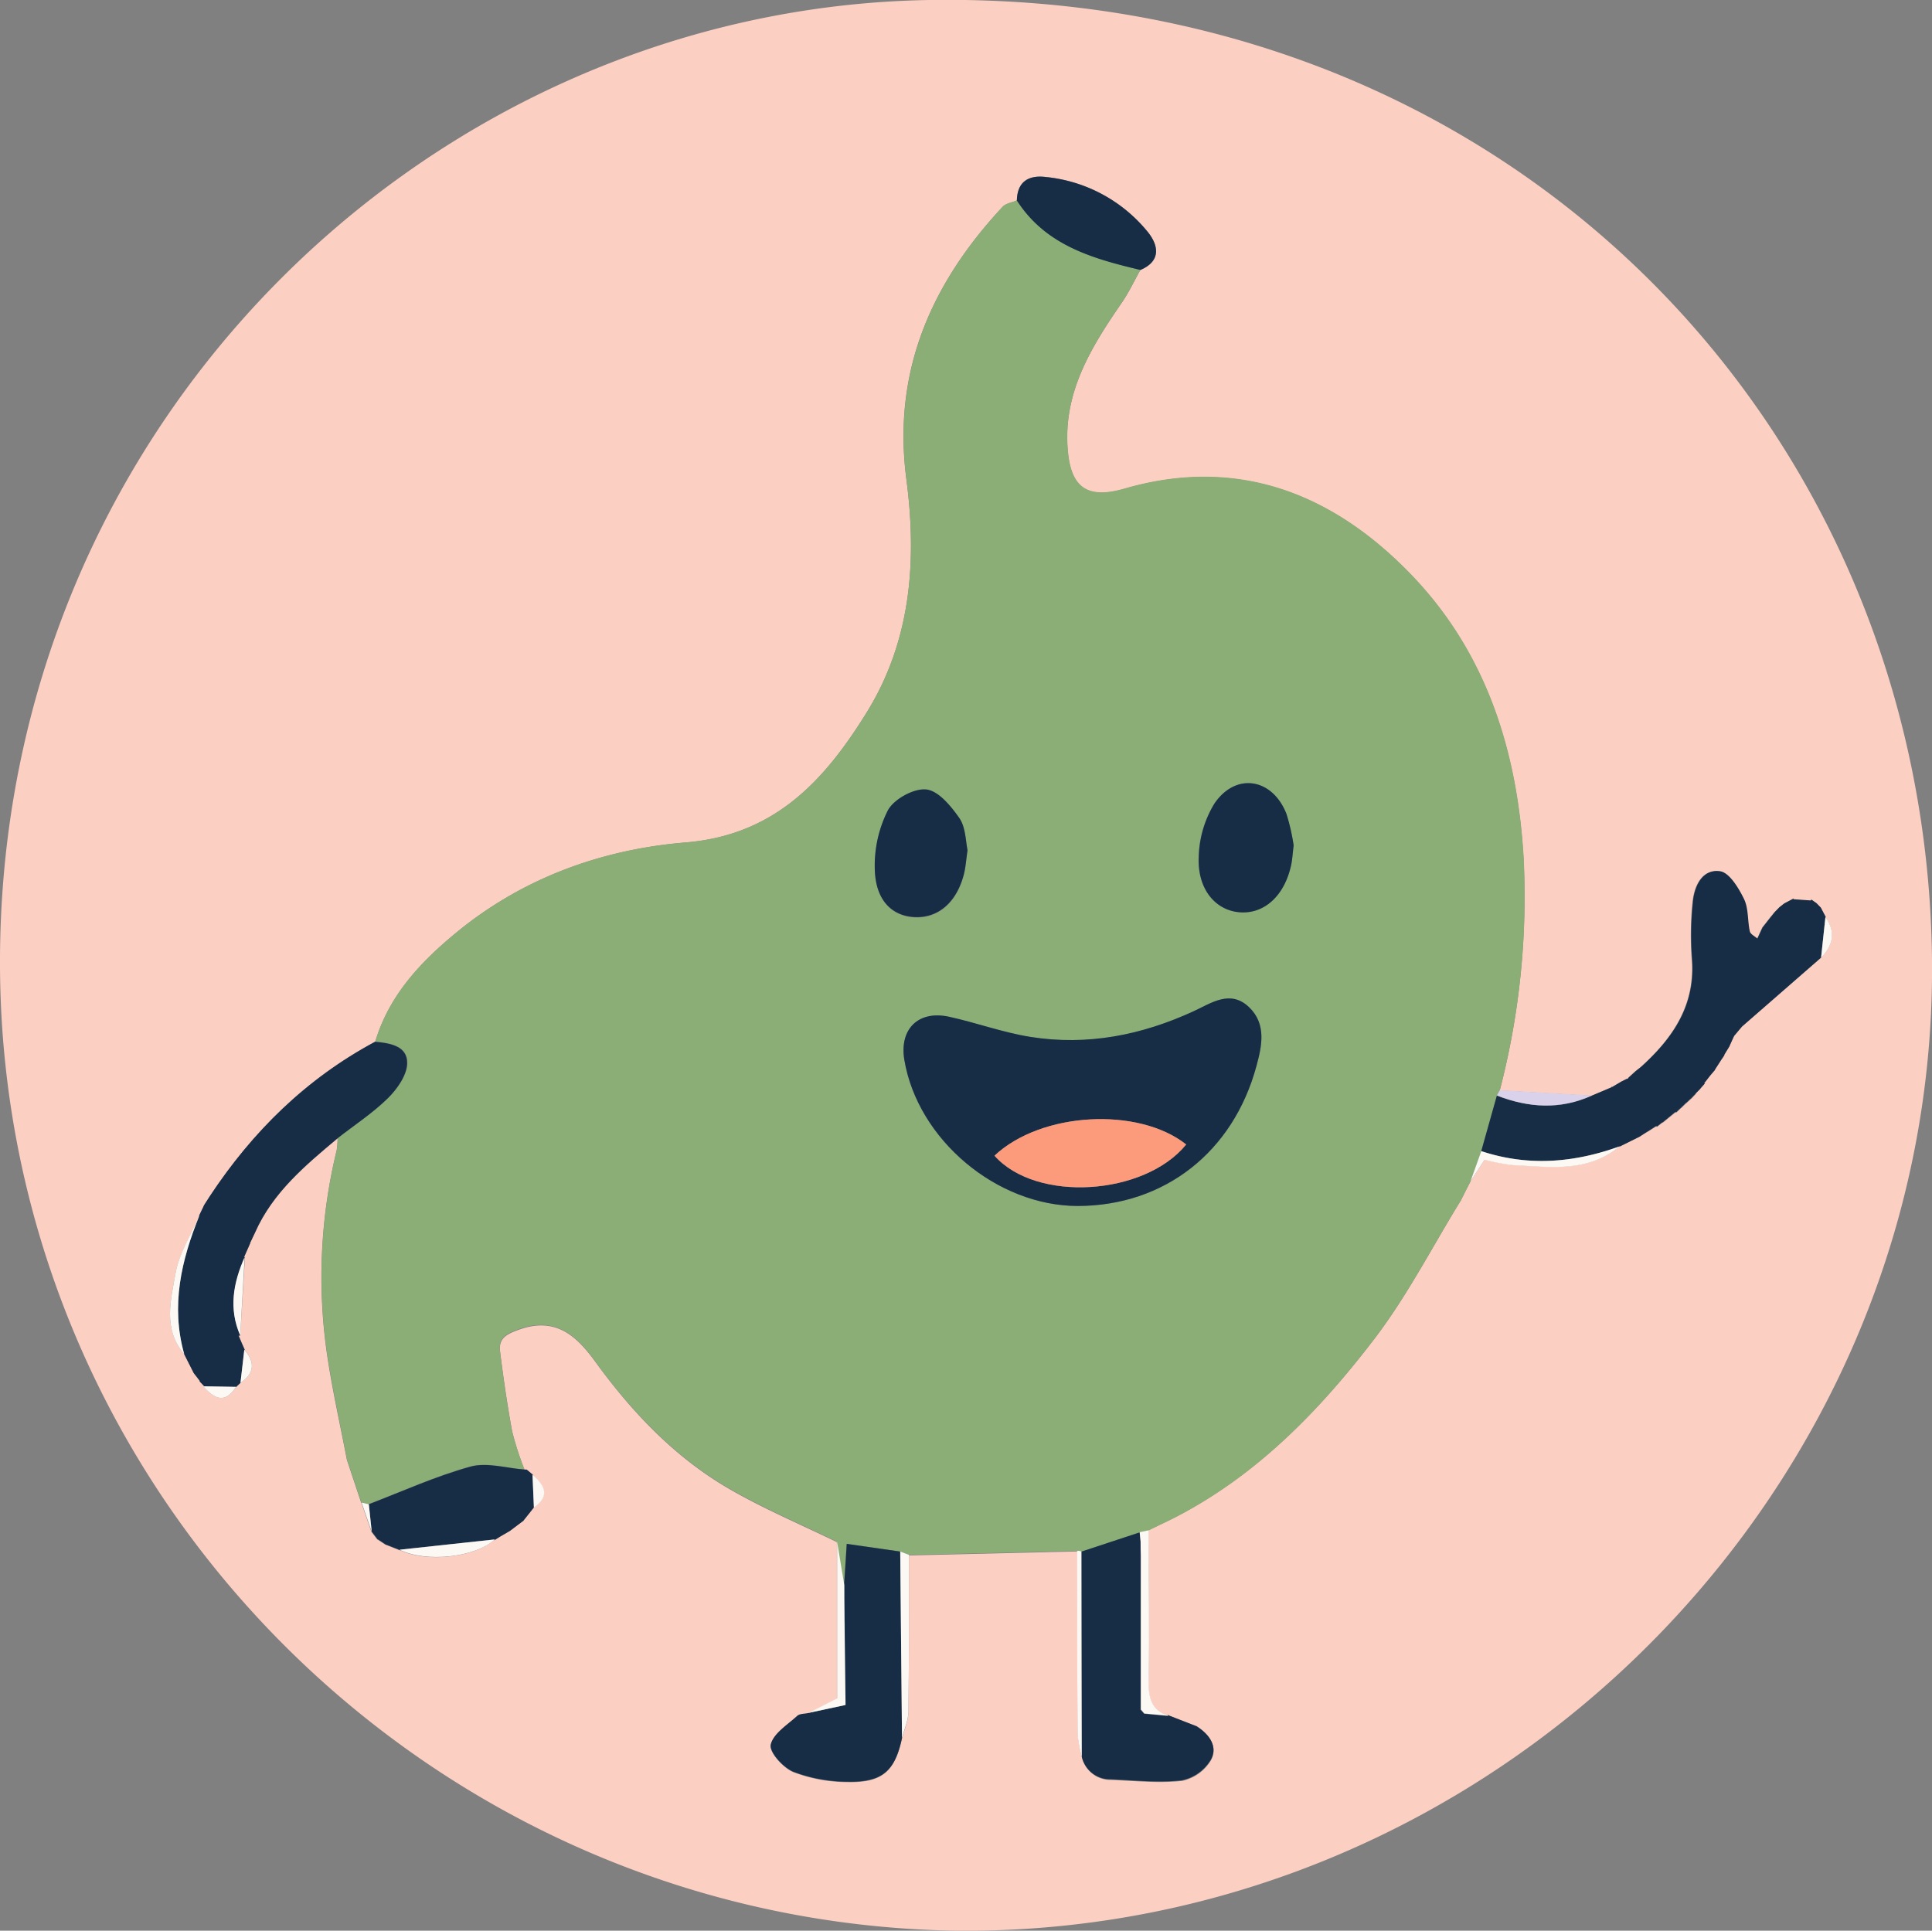 <svg xmlns="http://www.w3.org/2000/svg" viewBox="0 0 402.14 401.92"><rect x="0" y="0" width="402.14" height="401.92" fill="#808080" stroke="none"/><defs><style>.cls-1{fill:#fccfc3;}.cls-2{fill:#8bad76;}.cls-3{fill:#172d46;}.cls-4{fill:#fcf9f4;}.cls-5{fill:#dad1ea;}.cls-6{fill:#ba9bcc;}.cls-7{fill:#fc9b7c;}</style></defs><title>Asset 2</title><g id="Layer_2" data-name="Layer 2"><g id="Layer_1-2" data-name="Layer 1"><path class="cls-1" d="M199.25,401.92C90,400.36.44,311.06,0,201.13-.45,87.71,90.15,1.66,193.46,0,314.27-1.87,400.2,88.67,402.12,198.32,404.06,309.7,311.1,402.89,199.25,401.92ZM352.82,227.74l1.2-1.19-.21.18c.35-.41.71-.81,1.06-1.21h-.17l1.4-1.8-.1.13,1.06-1.27-.21.21,1.29-2-.08.1.91-1.33-.2.18,1.26-2.06-.11.18c.35-.73.69-1.47,1-2.21l-.09.12,1.74-2.07,16.45-14.31c2.5-2.59,3.13-5.38.91-8.47l.14.16L379,189l-.89-.91-1.26-.89.23.13-.17.2-3.65-.26.15-.19-2.09,1.08-1,.8L369.22,190l.09-.08-1,1.24.17-.21-1.7,2.16c-.35.77-.7,1.54-1.06,2.31-.55-.5-1.45-.91-1.59-1.51-.5-2.26-.27-4.82-1.24-6.8-1.11-2.26-3-5.44-4.95-5.71-3.68-.51-5.3,3-5.64,6.28a66.38,66.38,0,0,0-.18,12c.74,9.57-3.95,16.42-10.59,22.42l-1.26,1,.09-.07-1.44,1.31a.44.44,0,0,1-.44.3l-1.09.55,0,0-1.92,1.14-.1-.25.05.27-4.17,1.76,0,0L312.17,227a159.83,159.83,0,0,0,4.94-48.39c-1.29-22-7.61-42.35-23.06-58.58-16.33-17.17-36.31-25.13-60-18.27-8.52,2.47-11.46-.88-11.89-9.08C221.59,81.16,227.32,72,233.51,63c1.47-2.13,2.58-4.52,3.85-6.79,4.5-1.91,3.7-5.29,1.49-8a31.35,31.35,0,0,0-21.29-11.38c-3.48-.4-5.82,1-5.9,4.9-1,.44-2.34.61-3,1.36-14.9,16-22.95,34.32-20,56.71,2.22,17,1,33.68-8.37,48.69-8.73,14.06-19.06,25.37-37.58,26.9-17.39,1.43-33.8,7.34-47.61,18.66-7.49,6.15-14.1,13.14-17,22.81-14.3,7.67-25.49,18.67-34.38,32.12l-1.37,2.13.14-.18-1.07,2.22.14-.16c-1.72,4-4.23,7.84-5,12-1,5.61-2.69,11.69,1.79,16.89l-.09-.14,2.08,4.11-.08-.11c.47.61.93,1.22,1.4,1.82l-.19-.08,1.12,1.17-.28-.07c2.24,2.53,4.5,3.81,6.83.11l-.14.16,1.16-1.09-.1.1c2.92-2,3.07-4.31.8-6.91l.14.17c-.44-1-.87-2-1.3-3.05L50,278,51,261.68l-.23.06,1.33-3-.12.16,1.14-2.34c3.68-8.3,10.41-13.92,17.14-19.56a15.44,15.44,0,0,1-.19,2.47,111.45,111.45,0,0,0-2,42.5c1.08,7.36,2.73,14.63,4.13,21.94l1,3v0l2,6v-.1c.7,2,1.4,4.05,2.11,6.07l-.1-.12,1.33,1.75-.27-.05h.27l1.87,1.24-.2-.14,3.11,1.22-.19-.14c5.54,2.72,15.68,1.62,19.8-2.14l-.14.19,1.3-.81h0l2-1.17-.14.11,3-2.26-.2.2c.77-1,1.54-1.93,2.3-2.9h0c3.42-2.42,2.3-4.66-.29-6.83l.25.15L109.63,306l-.43,0a63.2,63.2,0,0,1-2.59-8c-1-5.5-1.82-11.05-2.51-16.61-.35-2.78,1.29-3.64,3.93-4.59,7.61-2.72,11.94,1.27,15.86,6.66,7.79,10.73,16.84,20.22,28.44,26.81,7,4,14.57,7.2,21.87,10.76v32.66l-5.89,3c-.8.19-1.84.12-2.37.6-2.05,1.89-5,3.72-5.51,6-.32,1.55,2.58,4.75,4.7,5.63a31.83,31.83,0,0,0,11.11,2.07c7.38.19,10-2.16,11.51-9.09.46-1.8,1.3-3.59,1.33-5.4.15-10.9.12-21.8.14-32.7l35-.83c0,12.73,0,25.46.12,38.19a26.41,26.41,0,0,0,.86,4.67,6.07,6.07,0,0,0,6,4.7c5,.2,10,.74,14.84.21a9.23,9.23,0,0,0,6-4.26c1.56-2.79-.29-5.35-2.93-7L243,357l.15.17c-3.71-1.22-4.17-3.95-4.1-7.48.22-10.38.05-20.76,0-31.14,2.07-1,4.17-2,6.21-3.05,16.67-8.78,29.49-22,40.72-36.68,6.9-9,12.15-19.27,18.13-29l1-2,0,0,1.05-2.05-.05.08,2.94-4.47a40.71,40.71,0,0,0,5.87,1.12c7.69.37,15.58,1.64,22.24-3.92l-.17.13,4.18-2.06-.15.11,2.08-1.25-.18.13,2-1.28,0,.23,1.25-1-.16.21,1.24-1-.09.07,1.75-1.44,0,.21,1.18-1.12-.17.19,1.19-1.17-.17.2,1.24-1.15-.19.22,1.16-1.24Z"/><path class="cls-2" d="M224.18,322.86l-35,.83-1.84-.71-11.13-1.6c-.19,3.05-.37,5.83-.55,8.61l-1.5-9.08c-7.3-3.56-14.82-6.74-21.87-10.76-11.6-6.59-20.65-16.08-28.44-26.81C120,278,115.64,274,108,276.68c-2.64.95-4.28,1.81-3.93,4.59.69,5.56,1.46,11.11,2.51,16.61a63.2,63.2,0,0,0,2.59,8c-3.78-.27-7.83-1.56-11.26-.61-7.23,2-14.14,5.15-21.17,7.83l-1.51-.36v.1l-2-6v0l-1-3c-1.4-7.31-3-14.58-4.13-21.94a111.45,111.45,0,0,1,2-42.5,15.44,15.44,0,0,0,.19-2.47c3.53-2.75,7.33-5.24,10.5-8.36,1.93-1.9,4-4.77,4-7.24.08-3.64-3.58-4.22-6.68-4.5,2.87-9.67,9.48-16.66,17-22.81,13.81-11.32,30.22-17.23,47.61-18.66,18.52-1.53,28.85-12.84,37.58-26.9,9.33-15,10.59-31.68,8.37-48.69-2.91-22.39,5.14-40.73,20-56.71.69-.75,2-.92,3-1.36,6,9.36,15.76,12.09,25.7,14.46-1.27,2.27-2.38,4.66-3.85,6.79-6.19,9-11.92,18.17-11.32,29.66.43,8.2,3.37,11.55,11.89,9.08,23.66-6.86,43.64,1.1,60,18.27,15.45,16.23,21.77,36.58,23.06,58.58A159.83,159.83,0,0,1,312.17,227l-.6,1.1q-1.62,5.79-3.25,11.56l-2.24,6.26.05-.08-1.05,2.05,0,0-1,2c-6,9.69-11.23,20-18.13,29-11.23,14.65-24,27.9-40.72,36.68-2,1.07-4.14,2-6.21,3.06l-1.88.4-12.13,4A1.21,1.21,0,0,0,224.18,322.86Zm.18-71.81c18,0,32.3-11.17,37.17-29.1,1.14-4.18,2.12-8.74-1.52-12.24-3.9-3.75-7.87-.87-11.52.81-10.86,5-22.17,7.24-34,5.36-5.71-.91-11.24-2.94-16.91-4.19-6.43-1.43-10.42,2.53-9.33,9C191,237.24,207.49,251.09,224.36,251.05ZM269.27,176a42.55,42.55,0,0,0-1.53-6.58c-2.89-7.43-10.52-8.7-15-2.12a22.35,22.35,0,0,0-3.25,11.11c-.3,6.66,3.48,11.12,8.54,11.5s9.29-3.42,10.68-9.78C269,179,269,177.84,269.27,176Zm-67.88,1c-.42-1.86-.35-4.68-1.65-6.57-1.74-2.53-4.38-5.77-6.92-6s-6.77,2-8,4.36a25.47,25.47,0,0,0-2.7,12.64c.28,6.18,3.62,9.29,8.17,9.56,4.95.28,8.83-3,10.35-8.9C201,180.57,201.08,179.07,201.39,177Z"/><path class="cls-3" d="M308.32,239.63q1.62-5.77,3.25-11.55c6.59,2.53,13.18,3,19.77,0l0,0,4.17-1.76-.05-.27.1.25,1.92-1.14,0,0,1.09-.55a.45.45,0,0,0,.44-.29l1.44-1.32-.09.07,1.26-1c6.64-6,11.33-12.85,10.59-22.42a66.38,66.38,0,0,1,.18-12c.34-3.26,2-6.79,5.64-6.28,1.92.27,3.84,3.45,4.95,5.71,1,2,.74,4.54,1.24,6.8.14.6,1,1,1.59,1.51l1.07-2.31,1.69-2.16-.16.21,1-1.24-.09.08,1.06-1.11,1-.79L373.4,187l-.15.19,3.65.26.17-.2-.23-.13,1.26.89.89.91,1.11,2.11-.14-.16c-.31,2.82-.61,5.65-.91,8.47L362.6,213.69l-1.74,2.07.1-.11c-.35.73-.69,1.47-1,2.2l.11-.18-1.26,2.06.2-.18c-.3.45-.6.89-.91,1.33l.08-.1-1.29,2,.21-.2L356,223.86l.1-.13-1.4,1.8h.17c-.35.41-.71.81-1.06,1.21l.2-.18-1.19,1.19.2-.2-1.16,1.24.19-.22-1.24,1.15.17-.2-1.19,1.17.17-.19-1.18,1.12,0-.21-1.75,1.44.09-.07-1.24,1,.16-.2-1.25,1,0-.23-2,1.28.18-.13L341,236.8l.15-.11L337,238.75l.17-.13C327.63,242.08,318.05,242.86,308.32,239.63Z"/><path class="cls-3" d="M78.06,216.87c3.1.28,6.76.86,6.68,4.5-.06,2.47-2.08,5.34-4,7.24-3.17,3.12-7,5.61-10.5,8.36-6.73,5.64-13.46,11.26-17.14,19.56L52,258.87l.12-.15c-.44,1-.89,2-1.33,3l.23-.06C48.6,267,47.58,272.42,50,278l-.34.05L51,281.13l-.14-.17q-.39,3.46-.8,6.91l.1-.1L49,288.86l.14-.16-6.83-.11.28.07-1.12-1.17.19.08c-.47-.6-.93-1.21-1.4-1.82l.08.11-2.08-4.11.09.14c-2.85-10.06-.62-19.56,3.18-28.89l-.14.16,1.07-2.22-.14.18L43.68,249C52.57,235.54,63.76,224.54,78.06,216.87Z"/><path class="cls-3" d="M225.09,323l12.13-4c.06.64.13,1.28.19,1.92,0,1,0,2,0,3l0,32,.73.84,5,.47L243,357l6.08,2.35c2.64,1.67,4.49,4.23,2.93,7a9.23,9.23,0,0,1-6,4.26c-4.88.53-9.89,0-14.84-.21a6.07,6.07,0,0,1-6-4.7Q225.13,344.36,225.09,323Z"/><path class="cls-3" d="M175.7,330c.18-2.78.36-5.56.55-8.61l11.13,1.6q.18,19.41.37,38.81c-1.47,6.93-4.13,9.28-11.51,9.09a31.83,31.83,0,0,1-11.11-2.07c-2.12-.88-5-4.08-4.7-5.63.49-2.3,3.46-4.13,5.51-6,.53-.48,1.57-.41,2.37-.6l7.65-1.64q-.12-11.06-.23-22.12Z"/><path class="cls-3" d="M76.77,313.14c7-2.68,13.94-5.84,21.17-7.83,3.43-.95,7.48.34,11.26.61l.43,0,1.46,1.21-.25-.15c.1,2.28.19,4.56.29,6.83h0c-.76,1-1.53,1.93-2.3,2.9l.2-.2-3,2.26.14-.1-2,1.16h0l-1.3.81.14-.19-19.8,2.14.19.14-3.11-1.22.2.14-1.87-1.24h-.27l.27.05c-.44-.59-.89-1.17-1.33-1.75l.1.12Z"/><path class="cls-3" d="M237.36,56.2c-9.94-2.37-19.69-5.1-25.7-14.46.08-3.9,2.42-5.3,5.9-4.9a31.35,31.35,0,0,1,21.29,11.38C241.06,50.91,241.86,54.29,237.36,56.2Z"/><path class="cls-4" d="M237.41,320.88c-.06-.64-.13-1.28-.19-1.92l1.88-.4c0,10.37.18,20.75,0,31.13-.07,3.53.39,6.26,4.1,7.48l-5-.47-.73-.84,0-32C237.43,322.89,237.42,321.88,237.41,320.88Z"/><path class="cls-4" d="M308.32,239.63c9.73,3.23,19.31,2.45,28.81-1-6.66,5.56-14.55,4.29-22.24,3.92a40.71,40.71,0,0,1-5.87-1.12l-2.94,4.47Z"/><path class="cls-4" d="M176,354.92l-7.65,1.64,5.89-3V320.91l1.5,9.08,0,2.81Q175.84,343.86,176,354.92Z"/><path class="cls-4" d="M225.09,323q0,21.38.07,42.74a26.41,26.41,0,0,1-.86-4.67c-.1-12.73-.1-25.46-.12-38.19A1.21,1.21,0,0,1,225.09,323Z"/><path class="cls-4" d="M41.52,253c-3.8,9.33-6,18.83-3.18,28.89-4.48-5.2-2.79-11.28-1.79-16.89C37.29,260.84,39.8,257,41.52,253Z"/><path class="cls-4" d="M187.75,361.79q-.19-19.41-.37-38.81l1.84.71c0,10.9,0,21.8-.14,32.7C189.05,358.2,188.21,360,187.75,361.79Z"/><path class="cls-5" d="M331.34,228.05c-6.59,3-13.18,2.56-19.77,0l.6-1.11Z"/><path class="cls-4" d="M83.19,322.61l19.8-2.14C98.87,324.23,88.73,325.33,83.19,322.61Z"/><path class="cls-4" d="M50,278c-2.46-5.61-1.44-11,.93-16.35Z"/><path class="cls-4" d="M42.3,288.59l6.83.11C46.8,292.4,44.54,291.12,42.3,288.59Z"/><path class="cls-4" d="M111.13,313.85c-.1-2.27-.19-4.55-.29-6.83C113.43,309.19,114.55,311.43,111.13,313.85Z"/><path class="cls-4" d="M379.05,199.38c.3-2.82.6-5.65.91-8.47C382.18,194,381.55,196.79,379.05,199.38Z"/><path class="cls-4" d="M76.77,313.14l.6,5.71c-.71-2-1.41-4.05-2.11-6.07Z"/><path class="cls-4" d="M50.05,287.87q.41-3.45.8-6.91C53.12,283.56,53,285.87,50.05,287.87Z"/><path class="cls-4" d="M73.22,306.85l2,6Z"/><path class="cls-4" d="M249.09,359.35,243,357Z"/><path class="cls-5" d="M335.47,226.33l-4.17,1.76Z"/><path class="cls-4" d="M38.25,281.75l2.08,4.11Z"/><path class="cls-4" d="M337,238.75l4.18-2.06Z"/><path class="cls-4" d="M106,318.8l3-2.26Z"/><path class="cls-4" d="M108.83,316.74c.77-1,1.54-1.93,2.3-2.9C110.37,314.81,109.6,315.77,108.83,316.74Z"/><path class="cls-4" d="M376.9,187.49l-3.65-.26Z"/><path class="cls-4" d="M72.21,303.88l1,3Z"/><path class="cls-4" d="M80.27,321.53l3.11,1.22Z"/><path class="cls-4" d="M51,281.13l-1.29-3.05C50.12,279.1,50.55,280.12,51,281.13Z"/><path class="cls-4" d="M50.74,261.74c.44-1,.89-2,1.33-3C51.63,259.72,51.18,260.73,50.74,261.74Z"/><path class="cls-4" d="M77.27,318.73c.44.58.89,1.16,1.33,1.75Z"/><path class="cls-4" d="M104.13,319.86l2-1.16Z"/><path class="cls-4" d="M358.77,219.73l1.26-2.06Z"/><path class="cls-4" d="M347.06,232.84l1.75-1.44Z"/><path class="cls-4" d="M78.6,320.43l1.87,1.24Z"/><path class="cls-5" d="M340.37,223.05l-1.44,1.32Z"/><path class="cls-4" d="M359.92,217.85c.35-.73.69-1.47,1-2.2C360.61,216.38,360.27,217.12,359.92,217.85Z"/><path class="cls-4" d="M360.86,215.76l1.74-2.07Z"/><path class="cls-4" d="M342.89,235.68l2-1.28Z"/><path class="cls-4" d="M341,236.8l2.08-1.25Z"/><path class="cls-5" d="M337.44,225.17l-1.92,1.14Z"/><path class="cls-4" d="M52,258.87l1.14-2.34Z"/><path class="cls-4" d="M373.4,187l-2.09,1.09Z"/><path class="cls-4" d="M354.7,225.53l1.4-1.8Z"/><path class="cls-4" d="M305.08,247.86l1.05-2.05Z"/><path class="cls-4" d="M304.16,249.86l1-2Z"/><path class="cls-4" d="M43.68,249l-1.37,2.13Z"/><path class="cls-4" d="M368.49,191l-1.69,2.16Z"/><path class="cls-4" d="M40.25,285.75c.47.61.93,1.22,1.4,1.82C41.18,287,40.72,286.36,40.25,285.75Z"/><path class="cls-4" d="M380.1,191.07,379,189Z"/><path class="cls-4" d="M356.85,222.8l1.29-2Z"/><path class="cls-4" d="M42.45,250.94l-1.07,2.22Z"/><path class="cls-4" d="M369.31,190l-1,1.24Z"/><path class="cls-4" d="M49,288.86l1.16-1.09Z"/><path class="cls-4" d="M41.46,287.49l1.12,1.17Z"/><path class="cls-4" d="M353.81,226.73c.35-.4.71-.8,1.06-1.21C354.52,225.92,354.16,226.32,353.81,226.73Z"/><path class="cls-4" d="M370.28,188.92,369.22,190Z"/><path class="cls-4" d="M378.1,188.05l-1.26-.89Z"/><path class="cls-5" d="M341.54,222.09l-1.26,1Z"/><path class="cls-4" d="M358.06,220.88c.31-.44.61-.88.91-1.33C358.67,220,358.37,220.44,358.06,220.88Z"/><path class="cls-4" d="M344.82,234.63l1.25-1Z"/><path class="cls-4" d="M111.09,307.17,109.63,306Z"/><path class="cls-4" d="M345.91,233.8l1.24-1Z"/><path class="cls-5" d="M338.49,224.66l-1.09.55Z"/><path class="cls-4" d="M348.78,231.61l1.18-1.12Z"/><path class="cls-4" d="M349.79,230.68l1.19-1.17Z"/><path class="cls-4" d="M102.85,320.66l1.3-.81Z"/><path class="cls-4" d="M350.81,229.71l1.24-1.15Z"/><path class="cls-4" d="M351.86,228.78l1.16-1.24Z"/><path class="cls-4" d="M356,223.86l1.06-1.26Z"/><path class="cls-4" d="M352.82,227.74l1.19-1.19Z"/><path class="cls-3" d="M224.36,251.05c-16.87,0-33.32-13.81-36.12-30.39-1.09-6.44,2.9-10.4,9.33-9,5.67,1.25,11.2,3.28,16.91,4.19,11.84,1.88,23.15-.35,34-5.36,3.65-1.68,7.62-4.56,11.52-.81,3.64,3.5,2.66,8.06,1.52,12.24C256.66,239.88,242.33,251,224.36,251.05ZM207,240.58c8.66,9.8,31.19,8.35,39.9-2.33C237,230.37,216.72,231.44,207,240.58Z"/><path class="cls-3" d="M269.27,176c-.23,1.84-.28,3-.53,4.13-1.39,6.36-5.59,10.17-10.68,9.78s-8.84-4.84-8.54-11.5a22.35,22.35,0,0,1,3.25-11.11c4.45-6.58,12.08-5.31,15,2.12A42.55,42.55,0,0,1,269.27,176Z"/><path class="cls-3" d="M201.39,177c-.31,2.11-.4,3.61-.77,5-1.52,5.89-5.4,9.18-10.35,8.9-4.55-.27-7.89-3.38-8.17-9.56a25.47,25.47,0,0,1,2.7-12.64c1.25-2.35,5.43-4.64,8-4.36s5.18,3.52,6.92,6C201,172.28,201,175.1,201.39,177Z"/><path class="cls-6" d="M237.41,320.88c0,1,0,2,0,3C237.43,322.88,237.42,321.88,237.41,320.88Z"/><path class="cls-6" d="M237.46,355.86l.73.84Z"/><path class="cls-2" d="M176,354.92q-.12-11.06-.23-22.12Q175.84,343.87,176,354.92Z"/><path class="cls-7" d="M207,240.58c9.7-9.14,29.94-10.21,39.9-2.33C238.21,248.93,215.68,250.38,207,240.58Z"/></g></g></svg>